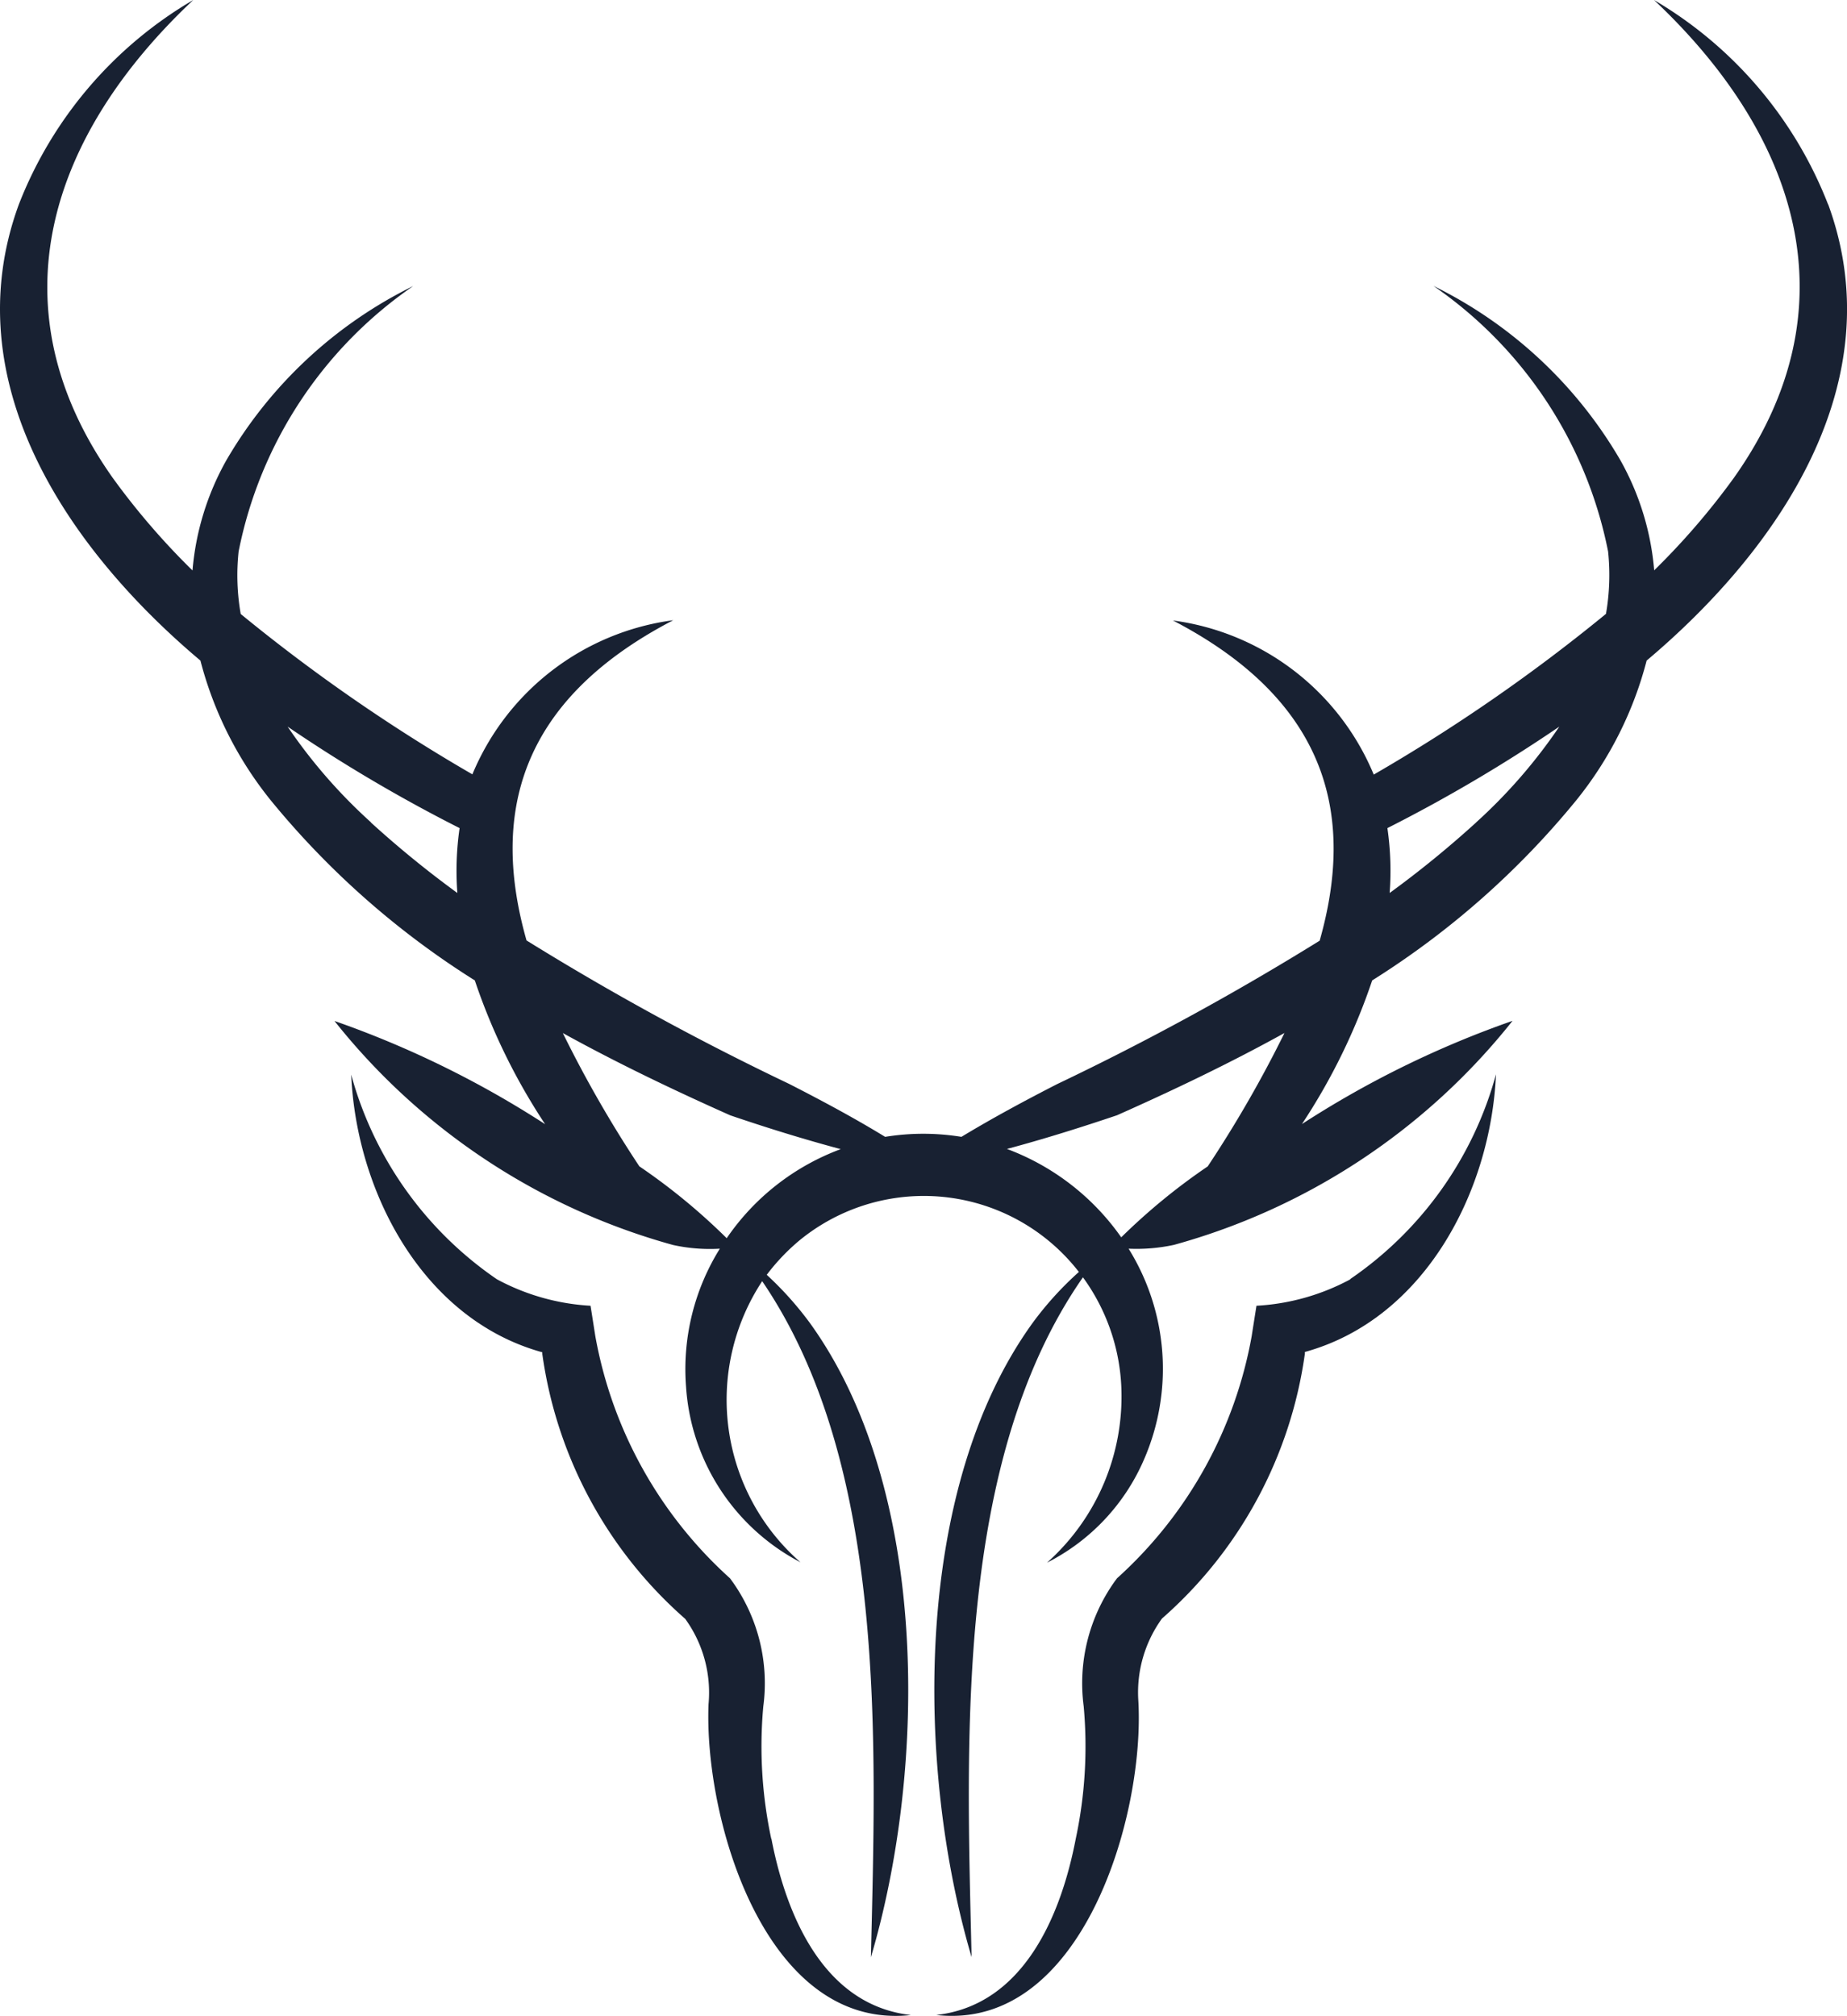 <?xml version="1.0" encoding="UTF-8"?>
<svg xmlns="http://www.w3.org/2000/svg" width="29.61" height="32.32" viewBox="0 0 29.61 32.32">
  <g id="Layer_1" data-name="Layer 1" transform="translate(-0.002 4)">
    <g id="Group_3269" data-name="Group 3269" transform="translate(0.002 -4)">
      <path id="Path_12980" data-name="Path 12980" d="M267.618,302.833a3.582,3.582,0,0,1-1.505.424c-.017.108-.06.379-.077.488a6.855,6.855,0,0,1-2.114,3.841l-.044.04c-.011.016-.038.05-.049.067a2.818,2.818,0,0,0-.486,1.986,7.1,7.1,0,0,1-.127,2.123c-.235,1.226-.835,2.669-2.236,2.826,2.339.265,3.353-3.208,3.238-5.056a2.02,2.02,0,0,1,.38-1.3,6.912,6.912,0,0,0,2.291-4.246l0-.028c1.911-.526,2.979-2.562,3.064-4.452a5.834,5.834,0,0,1-2.337,3.283" transform="translate(-245.97 -282.322)" fill="#182132"></path>
      <path id="Path_12981" data-name="Path 12981" d="M104.52,311.811a7.079,7.079,0,0,1-.127-2.123,2.816,2.816,0,0,0-.486-1.986c-.013-.017-.036-.051-.049-.067l-.044-.04a6.855,6.855,0,0,1-2.114-3.841c-.015-.094-.06-.384-.077-.488a3.577,3.577,0,0,1-1.5-.424,5.834,5.834,0,0,1-2.337-3.282c.084,1.888,1.153,3.926,3.064,4.452l0,.028a6.913,6.913,0,0,0,2.291,4.246,2.016,2.016,0,0,1,.374,1.367c-.075,1.846.912,5.24,3.244,4.985-1.4-.157-2-1.6-2.236-2.826" transform="translate(-92.156 -282.331)" fill="#182132"></path>
      <path id="Path_12982" data-name="Path 12982" d="M23.667,13.186a16.389,16.389,0,0,1-1.387,1.131,4.779,4.779,0,0,0-.036-1.04A24.712,24.712,0,0,0,25,11.65a8.482,8.482,0,0,1-1.334,1.536m-4.3,5.513a9.918,9.918,0,0,0-1.389,1.139,3.9,3.9,0,0,0-1.832-1.417c.594-.159,1.18-.343,1.764-.54.886-.394,1.8-.829,2.685-1.319A19.177,19.177,0,0,1,19.364,18.7m-7.712,1.152a9.918,9.918,0,0,0-1.4-1.152,19.176,19.176,0,0,1-1.227-2.137c.889.491,1.8.925,2.684,1.319.587.2,1.174.382,1.771.542a3.823,3.823,0,0,0-1.828,1.428m-5.7-6.665A8.482,8.482,0,0,1,4.613,11.65,24.712,24.712,0,0,0,7.37,13.277a4.778,4.778,0,0,0-.036,1.04,16.39,16.39,0,0,1-1.387-1.131m23.361-9.91A6.556,6.556,0,0,0,26.518,0c2.3,2.165,3.221,4.918,1.283,7.658a11.6,11.6,0,0,1-1.28,1.486,4.341,4.341,0,0,0-.539-1.76,7.072,7.072,0,0,0-3-2.8,6.764,6.764,0,0,1,2.8,4.258,3.626,3.626,0,0,1-.034,1,27.878,27.878,0,0,1-3.723,2.577,4.063,4.063,0,0,0-3.219-2.471c2.533,1.317,2.909,3.177,2.352,5.134a43.531,43.531,0,0,1-4.21,2.3c-.517.265-1.03.541-1.533.845a3.81,3.81,0,0,0-1.223,0c-.5-.306-1.019-.583-1.539-.849a43.532,43.532,0,0,1-4.21-2.3c-.556-1.956-.181-3.817,2.352-5.134a4.064,4.064,0,0,0-3.22,2.471A27.872,27.872,0,0,1,3.861,9.844a3.6,3.6,0,0,1-.034-1,6.759,6.759,0,0,1,2.8-4.258,7.072,7.072,0,0,0-3,2.8,4.344,4.344,0,0,0-.539,1.76,11.6,11.6,0,0,1-1.28-1.486C-.126,4.92.8,2.165,3.1,0A6.551,6.551,0,0,0,.305,3.275C-.74,6.121,1.087,8.8,3.215,10.591a5.939,5.939,0,0,0,1.124,2.236,13.484,13.484,0,0,0,3.275,2.892,9.878,9.878,0,0,0,1.127,2.305,15.764,15.764,0,0,0-3.377-1.655,10.493,10.493,0,0,0,5.429,3.592,2.755,2.755,0,0,0,.749.059A3.652,3.652,0,0,0,11,22.23a3.429,3.429,0,0,0,1.835,2.818,3.458,3.458,0,0,1-.614-4.507c2.012,2.955,1.822,7.414,1.743,10.839.9-3.044.942-7.512-.98-10.171a5.4,5.4,0,0,0-.69-.77,3.314,3.314,0,0,1,.537-.562,3.145,3.145,0,0,1,4.467.516,5.305,5.305,0,0,0-.74.815c-1.923,2.659-1.878,7.13-.98,10.171-.08-3.45-.272-7.948,1.785-10.9a3.224,3.224,0,0,1,.615,1.75,3.567,3.567,0,0,1-1.191,2.825A3.331,3.331,0,0,0,18.342,23.4a3.647,3.647,0,0,0-.247-3.38,2.834,2.834,0,0,0,.727-.061,10.488,10.488,0,0,0,5.428-3.592,15.733,15.733,0,0,0-3.376,1.655A9.878,9.878,0,0,0,22,15.719a13.46,13.46,0,0,0,3.275-2.892A5.931,5.931,0,0,0,26.4,10.591c2.128-1.792,3.954-4.468,2.91-7.315" transform="translate(-0.002)" fill="#182132"></path>
    </g>
  </g>
</svg>
